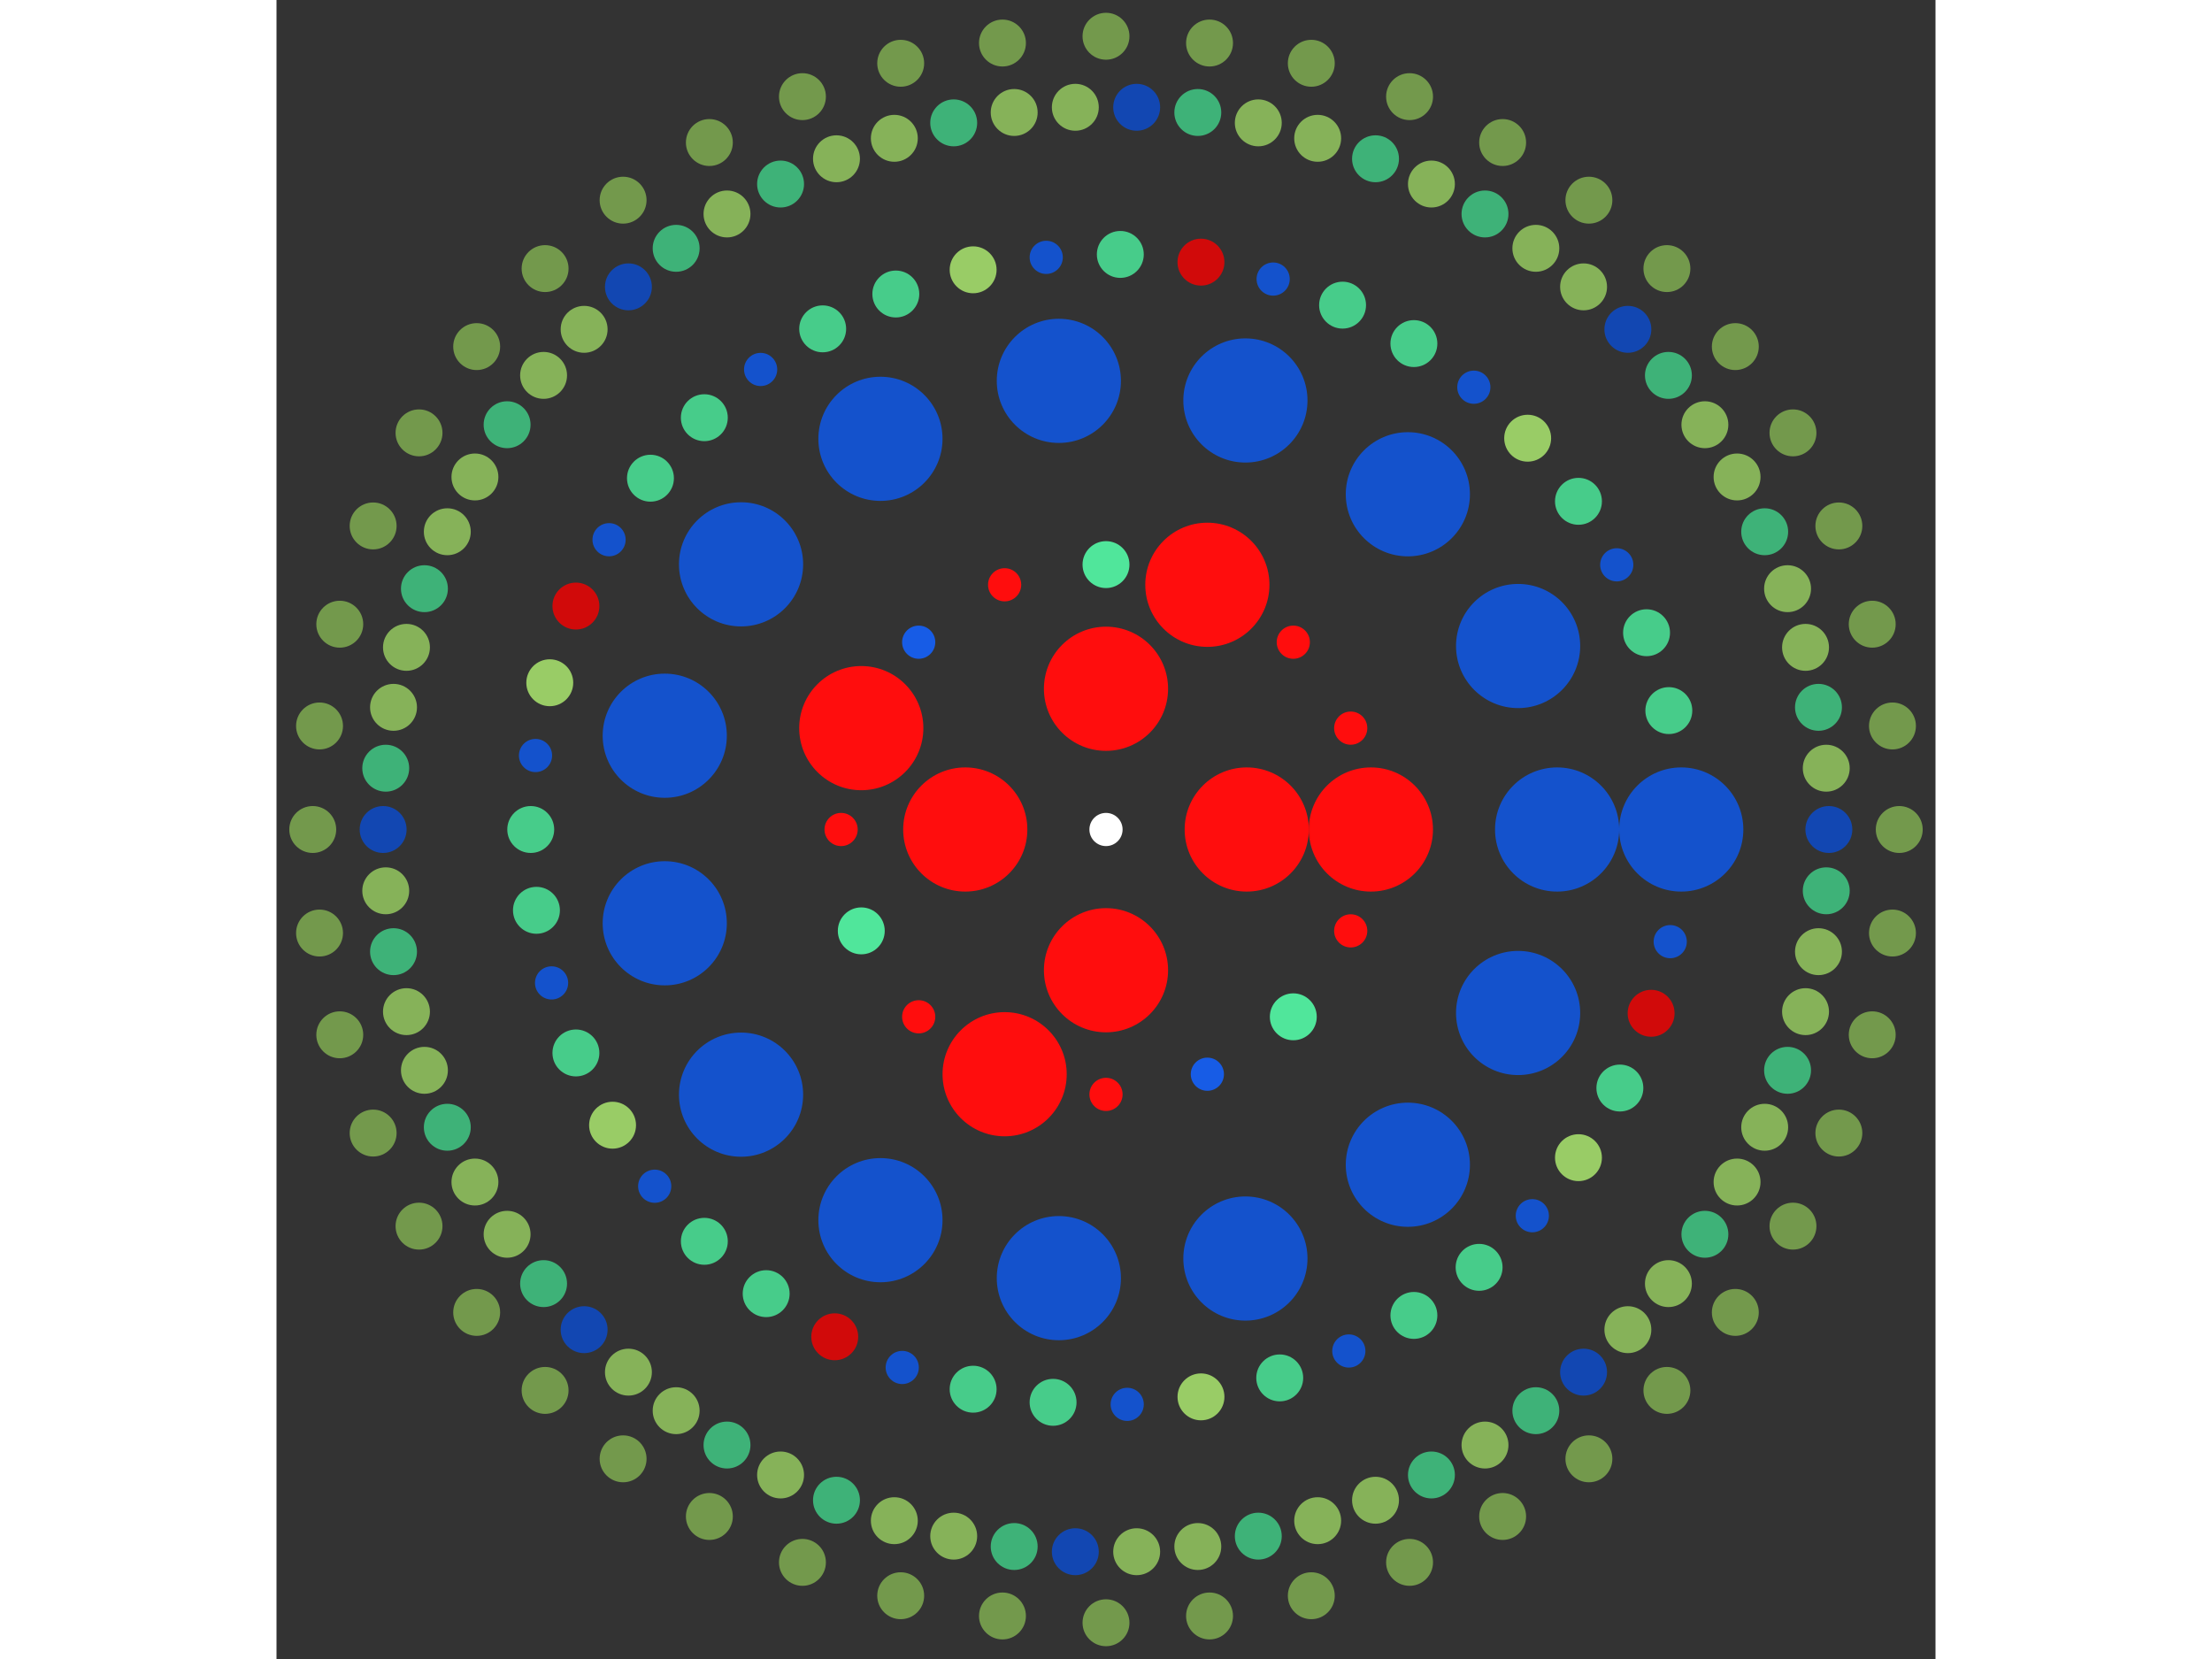 <svg xmlns="http://www.w3.org/2000/svg" viewBox="-50 -50 100 100" width="200" height="150">
<rect x="-50" y="-50" width="100" height="100" fill="#333333" stroke="none"/>
<circle cx="0" cy="0" r="1" fill="rgb(255,255,255)" />
<circle cx="8.483" cy="0" r="3.742" fill="rgb(255,13,13)" />
<circle cx="5.19453214179243e-16" cy="8.483" r="3.742" fill="rgb(255,13,13)" />
<circle cx="-8.483" cy="1.03890642835849e-15" r="3.742" fill="rgb(255,13,13)" />
<circle cx="-1.55835964253773e-15" cy="-8.483" r="3.742" fill="rgb(255,13,13)" />
<circle cx="15.967" cy="0" r="3.742" fill="rgb(255,13,13)" />
<circle cx="14.751" cy="6.11" r="1" fill="rgb(255,13,13)" />
<circle cx="11.29" cy="11.29" r="1.414" fill="rgb(80,230,155)" />
<circle cx="6.11" cy="14.751" r="1" fill="rgb(23,92,230)" />
<circle cx="9.77674088401119e-16" cy="15.967" r="1" fill="rgb(255,13,13)" />
<circle cx="-6.11" cy="14.751" r="3.742" fill="rgb(255,13,13)" />
<circle cx="-11.29" cy="11.29" r="1" fill="rgb(255,13,13)" />
<circle cx="-14.751" cy="6.11" r="1.414" fill="rgb(80,230,155)" />
<circle cx="-15.967" cy="1.95534817680224e-15" r="1" fill="rgb(255,13,13)" />
<circle cx="-14.751" cy="-6.11" r="3.742" fill="rgb(255,13,13)" />
<circle cx="-11.29" cy="-11.29" r="1" fill="rgb(23,92,230)" />
<circle cx="-6.11" cy="-14.751" r="1" fill="rgb(255,13,13)" />
<circle cx="-2.93302226520336e-15" cy="-15.967" r="1.414" fill="rgb(80,230,155)" />
<circle cx="6.11" cy="-14.751" r="3.742" fill="rgb(255,13,13)" />
<circle cx="11.29" cy="-11.29" r="1" fill="rgb(255,13,13)" />
<circle cx="14.751" cy="-6.11" r="1" fill="rgb(255,13,13)" />
<circle cx="27.192" cy="0" r="3.742" fill="rgb(20,82,204)" />
<circle cx="24.841" cy="11.06" r="3.742" fill="rgb(20,82,204)" />
<circle cx="18.195" cy="20.207" r="3.742" fill="rgb(20,82,204)" />
<circle cx="8.403" cy="25.861" r="3.742" fill="rgb(20,82,204)" />
<circle cx="-2.842" cy="27.043" r="3.742" fill="rgb(20,82,204)" />
<circle cx="-13.596" cy="23.549" r="3.742" fill="rgb(20,82,204)" />
<circle cx="-21.998" cy="15.983" r="3.742" fill="rgb(20,82,204)" />
<circle cx="-26.597" cy="5.653" r="3.742" fill="rgb(20,82,204)" />
<circle cx="-26.597" cy="-5.653" r="3.742" fill="rgb(20,82,204)" />
<circle cx="-21.998" cy="-15.983" r="3.742" fill="rgb(20,82,204)" />
<circle cx="-13.596" cy="-23.549" r="3.742" fill="rgb(20,82,204)" />
<circle cx="-2.842" cy="-27.043" r="3.742" fill="rgb(20,82,204)" />
<circle cx="8.403" cy="-25.861" r="3.742" fill="rgb(20,82,204)" />
<circle cx="18.195" cy="-20.207" r="3.742" fill="rgb(20,82,204)" />
<circle cx="24.841" cy="-11.06" r="3.742" fill="rgb(20,82,204)" />
<circle cx="34.675" cy="0" r="3.742" fill="rgb(20,82,204)" />
<circle cx="34.01" cy="6.76" r="1" fill="rgb(20,82,204)" />
<circle cx="32.858" cy="11.078" r="1.414" fill="rgb(209,10,10)" />
<circle cx="30.975" cy="15.584" r="1.414" fill="rgb(71,204,138)" />
<circle cx="28.479" cy="19.781" r="1.414" fill="rgb(153,204,102)" />
<circle cx="25.698" cy="23.28" r="1" fill="rgb(20,82,204)" />
<circle cx="22.49" cy="26.392" r="1.414" fill="rgb(71,204,138)" />
<circle cx="18.559" cy="29.29" r="1.414" fill="rgb(71,204,138)" />
<circle cx="14.637" cy="31.434" r="1" fill="rgb(20,82,204)" />
<circle cx="10.472" cy="33.056" r="1.414" fill="rgb(71,204,138)" />
<circle cx="5.725" cy="34.199" r="1.414" fill="rgb(153,204,102)" />
<circle cx="1.278" cy="34.651" r="1" fill="rgb(20,82,204)" />
<circle cx="-3.19" cy="34.528" r="1.414" fill="rgb(71,204,138)" />
<circle cx="-8.009" cy="33.737" r="1.414" fill="rgb(71,204,138)" />
<circle cx="-12.282" cy="32.427" r="1" fill="rgb(20,82,204)" />
<circle cx="-16.351" cy="30.578" r="1.414" fill="rgb(209,10,10)" />
<circle cx="-20.484" cy="27.978" r="1.414" fill="rgb(71,204,138)" />
<circle cx="-24.211" cy="24.823" r="1.414" fill="rgb(71,204,138)" />
<circle cx="-27.203" cy="21.502" r="1" fill="rgb(20,82,204)" />
<circle cx="-29.743" cy="17.824" r="1.414" fill="rgb(153,204,102)" />
<circle cx="-31.952" cy="13.469" r="1.414" fill="rgb(71,204,138)" />
<circle cx="-33.419" cy="9.247" r="1" fill="rgb(20,82,204)" />
<circle cx="-34.331" cy="4.871" r="1.414" fill="rgb(71,204,138)" />
<circle cx="-34.675" cy="0" r="1.414" fill="rgb(71,204,138)" />
<circle cx="-34.387" cy="-4.46" r="1" fill="rgb(20,82,204)" />
<circle cx="-33.528" cy="-8.846" r="1.414" fill="rgb(153,204,102)" />
<circle cx="-31.952" cy="-13.468" r="1.414" fill="rgb(209,10,10)" />
<circle cx="-29.954" cy="-17.467" r="1" fill="rgb(20,82,204)" />
<circle cx="-27.459" cy="-21.175" r="1.414" fill="rgb(71,204,138)" />
<circle cx="-24.212" cy="-24.822" r="1.414" fill="rgb(71,204,138)" />
<circle cx="-20.818" cy="-27.73" r="1" fill="rgb(20,82,204)" />
<circle cx="-17.078" cy="-30.178" r="1.414" fill="rgb(71,204,138)" />
<circle cx="-12.669" cy="-32.278" r="1.414" fill="rgb(71,204,138)" />
<circle cx="-8.009" cy="-33.737" r="1.414" fill="rgb(153,204,102)" />
<circle cx="-3.603" cy="-34.487" r="1" fill="rgb(20,82,204)" />
<circle cx="0.863" cy="-34.664" r="1.414" fill="rgb(71,204,138)" />
<circle cx="5.724" cy="-34.199" r="1.414" fill="rgb(209,10,10)" />
<circle cx="10.076" cy="-33.179" r="1" fill="rgb(20,82,204)" />
<circle cx="14.26" cy="-31.607" r="1.414" fill="rgb(71,204,138)" />
<circle cx="18.559" cy="-29.29" r="1.414" fill="rgb(71,204,138)" />
<circle cx="22.172" cy="-26.66" r="1" fill="rgb(20,82,204)" />
<circle cx="25.417" cy="-23.586" r="1.414" fill="rgb(153,204,102)" />
<circle cx="28.479" cy="-19.782" r="1.414" fill="rgb(71,204,138)" />
<circle cx="30.787" cy="-15.954" r="1" fill="rgb(20,82,204)" />
<circle cx="32.583" cy="-11.861" r="1.414" fill="rgb(71,204,138)" />
<circle cx="33.926" cy="-7.167" r="1.414" fill="rgb(71,204,138)" />
<circle cx="43.572" cy="0" r="1.414" fill="rgb(18,71,178)" />
<circle cx="43.415" cy="3.695" r="1.414" fill="rgb(62,178,120)" />
<circle cx="42.946" cy="7.364" r="1.414" fill="rgb(134,178,89)" />
<circle cx="42.166" cy="10.979" r="1.414" fill="rgb(134,178,89)" />
<circle cx="41.083" cy="14.516" r="1.414" fill="rgb(62,178,120)" />
<circle cx="39.704" cy="17.948" r="1.414" fill="rgb(134,178,89)" />
<circle cx="38.039" cy="21.25" r="1.414" fill="rgb(134,178,89)" />
<circle cx="36.1" cy="24.399" r="1.414" fill="rgb(62,178,120)" />
<circle cx="33.901" cy="27.373" r="1.414" fill="rgb(134,178,89)" />
<circle cx="31.457" cy="30.149" r="1.414" fill="rgb(134,178,89)" />
<circle cx="28.787" cy="32.709" r="1.414" fill="rgb(18,71,178)" />
<circle cx="25.91" cy="35.032" r="1.414" fill="rgb(62,178,120)" />
<circle cx="22.845" cy="37.103" r="1.414" fill="rgb(134,178,89)" />
<circle cx="19.616" cy="38.907" r="1.414" fill="rgb(62,178,120)" />
<circle cx="16.246" cy="40.43" r="1.414" fill="rgb(134,178,89)" />
<circle cx="12.759" cy="41.663" r="1.414" fill="rgb(134,178,89)" />
<circle cx="9.18" cy="42.594" r="1.414" fill="rgb(62,178,120)" />
<circle cx="5.534" cy="43.22" r="1.414" fill="rgb(134,178,89)" />
<circle cx="1.849" cy="43.533" r="1.414" fill="rgb(134,178,89)" />
<circle cx="-1.849" cy="43.533" r="1.414" fill="rgb(18,71,178)" />
<circle cx="-5.534" cy="43.22" r="1.414" fill="rgb(62,178,120)" />
<circle cx="-9.18" cy="42.594" r="1.414" fill="rgb(134,178,89)" />
<circle cx="-12.759" cy="41.663" r="1.414" fill="rgb(134,178,89)" />
<circle cx="-16.246" cy="40.43" r="1.414" fill="rgb(62,178,120)" />
<circle cx="-19.616" cy="38.907" r="1.414" fill="rgb(134,178,89)" />
<circle cx="-22.845" cy="37.103" r="1.414" fill="rgb(62,178,120)" />
<circle cx="-25.91" cy="35.032" r="1.414" fill="rgb(134,178,89)" />
<circle cx="-28.787" cy="32.709" r="1.414" fill="rgb(134,178,89)" />
<circle cx="-31.457" cy="30.149" r="1.414" fill="rgb(18,71,178)" />
<circle cx="-33.901" cy="27.373" r="1.414" fill="rgb(62,178,120)" />
<circle cx="-36.1" cy="24.399" r="1.414" fill="rgb(134,178,89)" />
<circle cx="-38.039" cy="21.25" r="1.414" fill="rgb(134,178,89)" />
<circle cx="-39.704" cy="17.948" r="1.414" fill="rgb(62,178,120)" />
<circle cx="-41.083" cy="14.516" r="1.414" fill="rgb(134,178,89)" />
<circle cx="-42.166" cy="10.979" r="1.414" fill="rgb(134,178,89)" />
<circle cx="-42.946" cy="7.364" r="1.414" fill="rgb(62,178,120)" />
<circle cx="-43.415" cy="3.695" r="1.414" fill="rgb(134,178,89)" />
<circle cx="-43.572" cy="-9.14141774422303e-14" r="1.414" fill="rgb(18,71,178)" />
<circle cx="-43.415" cy="-3.695" r="1.414" fill="rgb(62,178,120)" />
<circle cx="-42.946" cy="-7.364" r="1.414" fill="rgb(134,178,89)" />
<circle cx="-42.166" cy="-10.979" r="1.414" fill="rgb(134,178,89)" />
<circle cx="-41.083" cy="-14.516" r="1.414" fill="rgb(62,178,120)" />
<circle cx="-39.704" cy="-17.948" r="1.414" fill="rgb(134,178,89)" />
<circle cx="-38.039" cy="-21.25" r="1.414" fill="rgb(134,178,89)" />
<circle cx="-36.1" cy="-24.399" r="1.414" fill="rgb(62,178,120)" />
<circle cx="-33.901" cy="-27.373" r="1.414" fill="rgb(134,178,89)" />
<circle cx="-31.457" cy="-30.149" r="1.414" fill="rgb(134,178,89)" />
<circle cx="-28.787" cy="-32.709" r="1.414" fill="rgb(18,71,178)" />
<circle cx="-25.91" cy="-35.032" r="1.414" fill="rgb(62,178,120)" />
<circle cx="-22.845" cy="-37.103" r="1.414" fill="rgb(134,178,89)" />
<circle cx="-19.616" cy="-38.907" r="1.414" fill="rgb(62,178,120)" />
<circle cx="-16.246" cy="-40.43" r="1.414" fill="rgb(134,178,89)" />
<circle cx="-12.759" cy="-41.663" r="1.414" fill="rgb(134,178,89)" />
<circle cx="-9.18" cy="-42.594" r="1.414" fill="rgb(62,178,120)" />
<circle cx="-5.534" cy="-43.22" r="1.414" fill="rgb(134,178,89)" />
<circle cx="-1.849" cy="-43.533" r="1.414" fill="rgb(134,178,89)" />
<circle cx="1.849" cy="-43.533" r="1.414" fill="rgb(18,71,178)" />
<circle cx="5.534" cy="-43.22" r="1.414" fill="rgb(62,178,120)" />
<circle cx="9.18" cy="-42.594" r="1.414" fill="rgb(134,178,89)" />
<circle cx="12.759" cy="-41.663" r="1.414" fill="rgb(134,178,89)" />
<circle cx="16.246" cy="-40.43" r="1.414" fill="rgb(62,178,120)" />
<circle cx="19.616" cy="-38.907" r="1.414" fill="rgb(134,178,89)" />
<circle cx="22.845" cy="-37.103" r="1.414" fill="rgb(62,178,120)" />
<circle cx="25.91" cy="-35.032" r="1.414" fill="rgb(134,178,89)" />
<circle cx="28.787" cy="-32.709" r="1.414" fill="rgb(134,178,89)" />
<circle cx="31.457" cy="-30.149" r="1.414" fill="rgb(18,71,178)" />
<circle cx="33.901" cy="-27.373" r="1.414" fill="rgb(62,178,120)" />
<circle cx="36.1" cy="-24.399" r="1.414" fill="rgb(134,178,89)" />
<circle cx="38.039" cy="-21.25" r="1.414" fill="rgb(134,178,89)" />
<circle cx="39.704" cy="-17.948" r="1.414" fill="rgb(62,178,120)" />
<circle cx="41.083" cy="-14.516" r="1.414" fill="rgb(134,178,89)" />
<circle cx="42.166" cy="-10.979" r="1.414" fill="rgb(134,178,89)" />
<circle cx="42.946" cy="-7.364" r="1.414" fill="rgb(62,178,120)" />
<circle cx="43.415" cy="-3.695" r="1.414" fill="rgb(134,178,89)" />
<circle cx="47.815" cy="0" r="1.414" fill="rgb(115,153,76)" />
<circle cx="47.406" cy="6.241" r="1.414" fill="rgb(115,153,76)" />
<circle cx="46.186" cy="12.375" r="1.414" fill="rgb(115,153,76)" />
<circle cx="44.175" cy="18.298" r="1.414" fill="rgb(115,153,76)" />
<circle cx="41.409" cy="23.908" r="1.414" fill="rgb(115,153,76)" />
<circle cx="37.934" cy="29.108" r="1.414" fill="rgb(115,153,76)" />
<circle cx="33.81" cy="33.81" r="1.414" fill="rgb(115,153,76)" />
<circle cx="29.108" cy="37.934" r="1.414" fill="rgb(115,153,76)" />
<circle cx="23.908" cy="41.409" r="1.414" fill="rgb(115,153,76)" />
<circle cx="18.298" cy="44.175" r="1.414" fill="rgb(115,153,76)" />
<circle cx="12.375" cy="46.186" r="1.414" fill="rgb(115,153,76)" />
<circle cx="6.241" cy="47.406" r="1.414" fill="rgb(115,153,76)" />
<circle cx="-7.68925219952166e-15" cy="47.815" r="1.414" fill="rgb(115,153,76)" />
<circle cx="-6.241" cy="47.406" r="1.414" fill="rgb(115,153,76)" />
<circle cx="-12.375" cy="46.186" r="1.414" fill="rgb(115,153,76)" />
<circle cx="-18.298" cy="44.175" r="1.414" fill="rgb(115,153,76)" />
<circle cx="-23.908" cy="41.409" r="1.414" fill="rgb(115,153,76)" />
<circle cx="-29.108" cy="37.934" r="1.414" fill="rgb(115,153,76)" />
<circle cx="-33.81" cy="33.81" r="1.414" fill="rgb(115,153,76)" />
<circle cx="-37.934" cy="29.108" r="1.414" fill="rgb(115,153,76)" />
<circle cx="-41.409" cy="23.908" r="1.414" fill="rgb(115,153,76)" />
<circle cx="-44.175" cy="18.298" r="1.414" fill="rgb(115,153,76)" />
<circle cx="-46.186" cy="12.375" r="1.414" fill="rgb(115,153,76)" />
<circle cx="-47.406" cy="6.241" r="1.414" fill="rgb(115,153,76)" />
<circle cx="-47.815" cy="4.83239862221179e-14" r="1.414" fill="rgb(115,153,76)" />
<circle cx="-47.406" cy="-6.241" r="1.414" fill="rgb(115,153,76)" />
<circle cx="-46.186" cy="-12.375" r="1.414" fill="rgb(115,153,76)" />
<circle cx="-44.175" cy="-18.298" r="1.414" fill="rgb(115,153,76)" />
<circle cx="-41.409" cy="-23.908" r="1.414" fill="rgb(115,153,76)" />
<circle cx="-37.934" cy="-29.108" r="1.414" fill="rgb(115,153,76)" />
<circle cx="-33.81" cy="-33.81" r="1.414" fill="rgb(115,153,76)" />
<circle cx="-29.108" cy="-37.934" r="1.414" fill="rgb(115,153,76)" />
<circle cx="-23.908" cy="-41.409" r="1.414" fill="rgb(115,153,76)" />
<circle cx="-18.298" cy="-44.175" r="1.414" fill="rgb(115,153,76)" />
<circle cx="-12.375" cy="-46.186" r="1.414" fill="rgb(115,153,76)" />
<circle cx="-6.241" cy="-47.406" r="1.414" fill="rgb(115,153,76)" />
<circle cx="-1.36188469954338e-13" cy="-47.815" r="1.414" fill="rgb(115,153,76)" />
<circle cx="6.241" cy="-47.406" r="1.414" fill="rgb(115,153,76)" />
<circle cx="12.375" cy="-46.186" r="1.414" fill="rgb(115,153,76)" />
<circle cx="18.298" cy="-44.175" r="1.414" fill="rgb(115,153,76)" />
<circle cx="23.908" cy="-41.409" r="1.414" fill="rgb(115,153,76)" />
<circle cx="29.108" cy="-37.934" r="1.414" fill="rgb(115,153,76)" />
<circle cx="33.81" cy="-33.81" r="1.414" fill="rgb(115,153,76)" />
<circle cx="37.934" cy="-29.108" r="1.414" fill="rgb(115,153,76)" />
<circle cx="41.409" cy="-23.908" r="1.414" fill="rgb(115,153,76)" />
<circle cx="44.175" cy="-18.298" r="1.414" fill="rgb(115,153,76)" />
<circle cx="46.186" cy="-12.375" r="1.414" fill="rgb(115,153,76)" />
<circle cx="47.406" cy="-6.241" r="1.414" fill="rgb(115,153,76)" /></svg>
